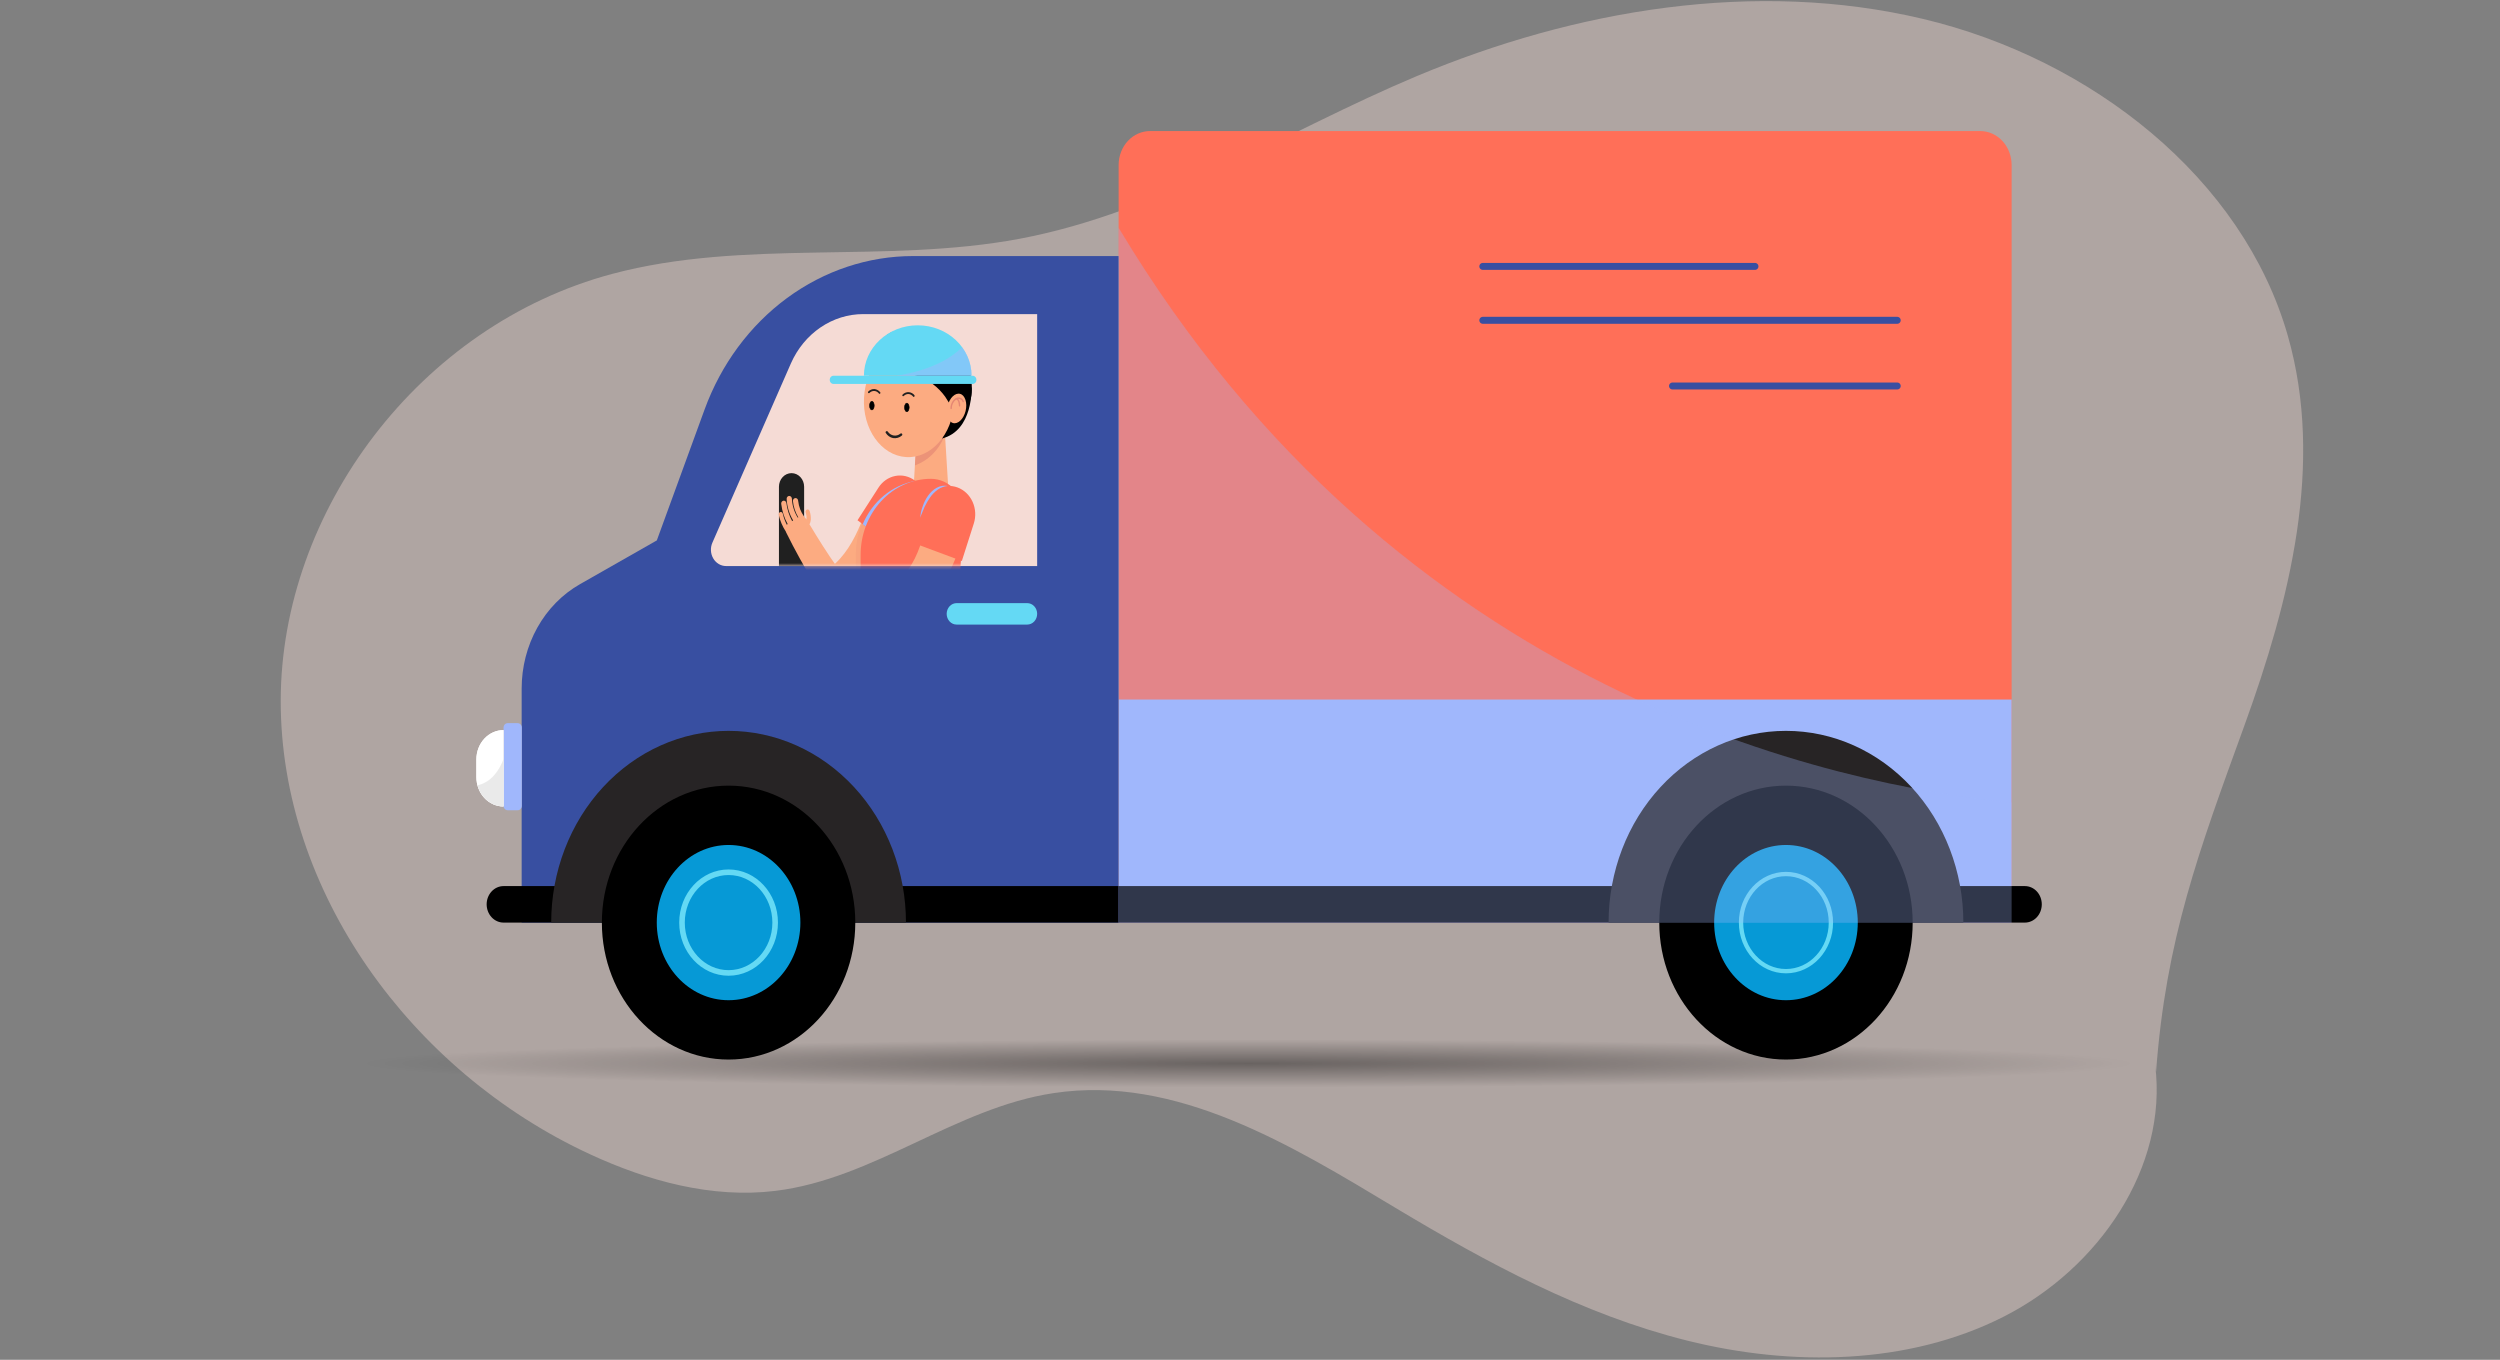 
<svg width="717" height="390" viewBox="0 0 717 390" fill="none" xmlns="http://www.w3.org/2000/svg">
    <rect x="0" y="0" width="717" height="390" fill="#808080" stroke="none"/>
    <g style="mix-blend-mode:multiply" opacity="0.4">
        <path d="M618.363 307.408C621.15 269.456 630.618 244.12 643.673 208.147C656.728 172.173 666.635 133.105 656.173 96.373C643.273 51.042 599.762 16.913 551.606 5.443C503.45 -6.027 451.772 2.765 406.377 21.808C368.425 37.727 333.156 60.802 292.431 68.478C253.989 75.694 213.328 68.478 175.595 78.55C120.241 93.294 80.561 146.644 80.509 200.991C80.457 255.338 117.545 307.126 169.197 331.033C185.683 338.665 204.117 343.768 222.319 341.552C250.609 338.115 273.997 317.748 302.158 313.508C337.233 308.167 370.244 328.385 400.198 346.402C426.449 362.142 453.836 376.989 483.893 384.488C513.95 391.986 547.284 391.525 574.671 377.614C602.058 363.704 621.782 334.678 618.105 305.504" fill="#F5DBD5"/>
    </g>
    <path d="M320.821 47.244V264.6H576.932V47.244C576.915 44.678 575.96 42.222 574.275 40.413C572.59 38.605 570.312 37.59 567.937 37.59H329.855C327.474 37.582 325.188 38.594 323.495 40.403C321.802 42.212 320.841 44.672 320.821 47.244Z" fill="#FF6F58"/>
    <g style="mix-blend-mode:multiply">
        <path d="M320.833 264.6L576.932 264.6V200.631L320.833 200.631V264.6Z" fill="#A0B7FC"/>
    </g>
    <path d="M320.833 264.6H580.748C582.031 264.597 583.261 264.043 584.168 263.06C585.074 262.078 585.583 260.747 585.583 259.359C585.583 257.973 585.074 256.643 584.167 255.663C583.26 254.683 582.03 254.132 580.748 254.132H320.833V264.6Z" fill="black"/>
    <path d="M461.343 264.6H563.088C563.088 250.016 557.728 236.029 548.188 225.716C538.647 215.403 525.708 209.61 512.216 209.61C498.723 209.61 485.784 215.403 476.243 225.716C466.703 236.029 461.343 250.016 461.343 264.6Z" fill="#272425"/>
    <path d="M512.215 303.881C532.285 303.881 548.555 286.295 548.555 264.6C548.555 242.906 532.285 225.319 512.215 225.319C492.146 225.319 475.876 242.906 475.876 264.6C475.876 286.295 492.146 303.881 512.215 303.881Z" fill="black"/>
    <path d="M512.216 286.861C523.589 286.861 532.81 276.895 532.81 264.6C532.81 252.306 523.589 242.339 512.216 242.339C500.842 242.339 491.621 252.306 491.621 264.6C491.621 276.895 500.842 286.861 512.216 286.861Z" fill="#0699D6"/>
    <path d="M512.216 278.531C519.333 278.531 525.103 272.294 525.103 264.6C525.103 256.907 519.333 250.67 512.216 250.67C505.098 250.67 499.328 256.907 499.328 264.6C499.328 272.294 505.098 278.531 512.216 278.531Z" stroke="#64D9F4" stroke-width="1.24" stroke-miterlimit="10"/>
    <path d="M149.612 197.472V264.6H320.821V73.436H261.897C248.993 73.437 236.389 77.633 225.721 85.48C215.053 93.326 206.816 104.46 202.079 117.434L188.376 154.991L166.314 167.556C161.272 170.424 157.052 174.727 154.108 180C151.164 185.272 149.61 191.314 149.612 197.472Z" fill="#384FA1"/>
    <path d="M144.419 264.6H320.821V254.132H144.419C143.135 254.132 141.904 254.682 140.995 255.662C140.086 256.642 139.573 257.971 139.57 259.359C139.57 260.047 139.695 260.729 139.939 261.365C140.183 262.001 140.54 262.578 140.99 263.065C141.44 263.552 141.975 263.938 142.563 264.201C143.151 264.465 143.782 264.6 144.419 264.6Z" fill="black"/>
    <path d="M158.084 264.6H259.83C259.83 257.379 258.514 250.228 255.957 243.556C253.401 236.884 249.653 230.822 244.929 225.716C240.205 220.61 234.597 216.559 228.425 213.796C222.253 211.032 215.638 209.61 208.957 209.61C202.276 209.61 195.661 211.032 189.489 213.796C183.317 216.559 177.708 220.61 172.985 225.716C168.261 230.822 164.513 236.884 161.957 243.556C159.4 250.228 158.084 257.379 158.084 264.6Z" fill="#272425"/>
    <path d="M208.957 303.881C229.027 303.881 245.296 286.295 245.296 264.6C245.296 242.906 229.027 225.319 208.957 225.319C188.887 225.319 172.617 242.906 172.617 264.6C172.617 286.295 188.887 303.881 208.957 303.881Z" fill="black"/>
    <path d="M208.957 286.861C220.331 286.861 229.551 276.895 229.551 264.6C229.551 252.306 220.331 242.339 208.957 242.339C197.583 242.339 188.363 252.306 188.363 264.6C188.363 276.895 197.583 286.861 208.957 286.861Z" fill="#0699D6"/>
    <path d="M208.957 279.041C216.335 279.041 222.316 272.576 222.316 264.6C222.316 256.625 216.335 250.16 208.957 250.16C201.579 250.16 195.598 256.625 195.598 264.6C195.598 272.576 201.579 279.041 208.957 279.041Z" stroke="#64D9F4" stroke-width="1.6" stroke-miterlimit="10"/>
    <path d="M274.35 179.128H294.612C295.367 179.128 296.091 178.804 296.624 178.227C297.158 177.651 297.458 176.868 297.458 176.052C297.458 175.237 297.158 174.454 296.624 173.878C296.091 173.301 295.367 172.977 294.612 172.977H274.35C273.596 172.977 272.872 173.301 272.338 173.878C271.805 174.454 271.505 175.237 271.505 176.052C271.505 176.868 271.805 177.651 272.338 178.227C272.872 178.804 273.596 179.128 274.35 179.128Z" fill="#64D9F4"/>
    <path d="M297.458 162.384V90.084H247.555C243.219 90.085 238.971 91.414 235.304 93.916C231.637 96.418 228.7 99.991 226.833 104.221L204.312 155.64C203.998 156.355 203.856 157.146 203.9 157.937C203.944 158.728 204.173 159.494 204.566 160.164C204.958 160.833 205.502 161.384 206.144 161.765C206.787 162.146 207.509 162.345 208.242 162.343H297.458" fill="#F5DBD5"/>
    <mask id="mask0_402_5808" style="mask-type:luminance" maskUnits="userSpaceOnUse" x="203" y="90" width="95" height="73">
        <path d="M297.458 162.384V90.084H247.555C243.219 90.085 238.971 91.414 235.304 93.916C231.637 96.418 228.7 99.991 226.833 104.221L204.312 155.64C203.998 156.355 203.856 157.146 203.9 157.937C203.944 158.728 204.173 159.494 204.566 160.164C204.958 160.833 205.502 161.384 206.144 161.765C206.787 162.146 207.509 162.345 208.242 162.343H297.458" fill="white"/>
    </mask>
    <g mask="url(#mask0_402_5808)">
        <path d="M223.401 162.384H230.623V139.599C230.623 138.564 230.242 137.571 229.565 136.839C228.888 136.107 227.969 135.696 227.012 135.696C226.054 135.696 225.136 136.107 224.458 136.839C223.781 137.571 223.401 138.564 223.401 139.599V162.384Z" fill="#202020"/>
        <path d="M232.881 165.322L233.876 175.349C234.683 175.255 235.484 175.112 236.275 174.922C237.175 174.7 238.061 174.419 238.929 174.08C242.28 172.752 245.358 170.728 247.989 168.122C250.492 165.639 252.677 162.805 254.483 159.695C256.178 156.784 257.679 153.746 258.975 150.605L248.537 145.861C246.585 151.378 244.276 156.495 240.984 160.15C239.421 161.945 237.548 163.393 235.471 164.412C234.973 164.651 234.461 164.858 233.94 165.032L232.881 165.322Z" fill="#FCAB81"/>
        <g style="mix-blend-mode:multiply" opacity="0.2">
            <path d="M247.989 168.122C247.185 168.894 246.317 169.625 245.437 170.315V159.143C245.433 154.496 246.811 149.97 249.367 146.233L258.975 150.605C257.679 153.746 256.178 156.784 254.483 159.695C252.677 162.805 250.492 165.639 247.989 168.122Z" fill="#E48673"/>
        </g>
        <path d="M261.999 140.289H271.989L270.918 122.965H262.994L261.999 140.289Z" fill="#FCAB81"/>
        <g style="mix-blend-mode:multiply" opacity="0.65">
            <path d="M271.02 124.634C270.269 126.703 269.108 128.568 267.618 130.098C266.127 131.628 264.344 132.786 262.394 133.489L263.007 122.979H270.918L271.02 124.634Z" fill="#E48673"/>
        </g>
        <path d="M278.637 111.117C278.637 111.117 279.211 123.462 270.152 125.765C271.938 120.552 271.811 111.117 271.811 111.117H278.637Z" fill="black"/>
        <path d="M273.636 115.683C274.12 106.731 268.723 99.132 261.59 98.663C254.458 98.194 248.282 105.118 247.797 114.069C247.312 123.02 252.71 130.62 259.842 131.089C266.975 131.558 273.163 124.634 273.636 115.683Z" fill="#FCAB81"/>
        <path d="M245.934 149.212L258.273 158.481L264.283 149.13C264.845 148.252 265.243 147.264 265.452 146.22C265.661 145.177 265.677 144.099 265.501 143.049C265.324 141.998 264.958 140.996 264.423 140.099C263.887 139.201 263.194 138.427 262.382 137.82C261.571 137.212 260.657 136.783 259.693 136.557C258.729 136.331 257.733 136.313 256.762 136.504C255.791 136.695 254.865 137.091 254.036 137.669C253.207 138.248 252.492 138.997 251.931 139.875L245.934 149.212Z" fill="#FF6F58"/>
        <g style="mix-blend-mode:multiply">
            <path d="M264.283 149.13L258.273 158.481L247.427 150.343C248.809 147.101 250.906 144.274 253.533 142.11C256.16 139.946 259.237 138.511 262.496 137.93C264.09 139.174 265.169 141.042 265.503 143.136C265.837 145.229 265.399 147.381 264.283 149.13Z" fill="#A0B7FC"/>
        </g>
        <path d="M252.021 206.203L268.838 203.9C269.899 203.751 270.88 203.212 271.617 202.373C272.354 201.534 272.801 200.446 272.883 199.293L276.468 148.357C276.567 146.948 276.395 145.533 275.963 144.199C275.532 142.865 274.851 141.642 273.962 140.607C273.073 139.571 271.996 138.744 270.798 138.179C269.6 137.614 268.307 137.323 267 137.323C261.65 137.323 256.519 139.621 252.736 143.71C248.953 147.799 246.827 153.346 246.827 159.129V201.21C246.826 201.92 246.965 202.622 247.233 203.27C247.502 203.918 247.894 204.497 248.385 204.969C248.876 205.441 249.454 205.795 250.08 206.007C250.707 206.22 251.368 206.287 252.021 206.203Z" fill="#FF6F58"/>
        <path d="M225.608 143.047C225.608 142.831 225.688 142.624 225.829 142.472C225.97 142.319 226.161 142.233 226.361 142.233C226.56 142.237 226.749 142.324 226.89 142.476C227.03 142.627 227.111 142.832 227.114 143.047C227.206 144.986 227.788 146.861 228.798 148.468L228.951 148.371C228.103 146.95 227.574 145.335 227.407 143.654C227.411 143.439 227.491 143.234 227.631 143.082C227.772 142.931 227.961 142.844 228.16 142.84C228.359 142.844 228.548 142.931 228.689 143.082C228.829 143.234 228.91 143.439 228.913 143.654C229.006 144.493 229.203 145.314 229.5 146.095C229.778 146.785 230.129 147.437 230.546 148.04L230.699 148.261L231.12 148.757L231.299 149.005C231.299 149.005 231.299 148.923 231.299 148.881C231.312 148.711 231.312 148.541 231.299 148.371C231.305 148.334 231.305 148.297 231.299 148.261V147.985C231.235 147.626 231.146 147.268 231.057 146.923C231.017 146.756 231.039 146.58 231.117 146.431C231.196 146.281 231.325 146.171 231.478 146.123C231.633 146.084 231.796 146.111 231.934 146.198C232.071 146.286 232.173 146.426 232.218 146.592C232.46 147.369 232.572 148.186 232.549 149.005C232.507 149.488 232.377 149.957 232.167 150.385C234.719 154.605 237.27 158.743 240.129 162.701C241.509 164.857 243.238 166.726 245.233 168.218C246.061 168.78 246.978 169.173 247.938 169.377C248.931 169.604 249.951 169.664 250.962 169.556C252.01 169.456 253.04 169.201 254.024 168.798C254.513 168.599 254.99 168.368 255.453 168.108C255.912 167.818 256.384 167.529 256.831 167.184C258.683 165.733 260.259 163.912 261.476 161.819C264.027 157.543 265.38 152.095 266.286 146.219L277.387 148.688C276.681 152.036 275.76 155.327 274.631 158.536C273.422 161.975 271.791 165.222 269.782 168.191C267.669 171.301 265.017 173.939 261.973 175.956C261.181 176.465 260.363 176.925 259.523 177.335C258.665 177.746 257.782 178.096 256.882 178.383C255.088 178.961 253.229 179.272 251.357 179.308C249.451 179.353 247.55 179.088 245.717 178.521C243.843 177.936 242.077 177.003 240.499 175.763C239.045 174.615 237.729 173.276 236.581 171.777C235.561 170.457 234.611 169.075 233.736 167.639C230.75 162.784 227.994 157.805 225.468 152.702C225.419 152.61 225.381 152.513 225.353 152.412C224.407 150.974 223.722 149.355 223.337 147.64C223.158 146.84 224.319 146.495 224.498 147.309C224.752 148.433 225.147 149.514 225.672 150.523C225.735 150.43 225.807 150.347 225.889 150.274C224.931 148.533 224.31 146.6 224.064 144.592C224.021 144.385 224.052 144.169 224.152 143.987C224.252 143.805 224.412 143.671 224.6 143.613C224.791 143.557 224.995 143.586 225.167 143.692C225.339 143.797 225.465 143.972 225.519 144.178C225.74 146.037 226.304 147.828 227.178 149.447L227.471 149.254C226.355 147.399 225.712 145.257 225.608 143.047Z" fill="#FCAB81"/>
        <path d="M261.654 155.598L275.856 160.895L279.288 150.136C279.61 149.128 279.745 148.06 279.685 146.995C279.625 145.93 279.372 144.887 278.939 143.928C278.507 142.969 277.904 142.111 277.165 141.404C276.425 140.696 275.564 140.153 274.631 139.806C272.746 139.107 270.681 139.244 268.89 140.188C267.098 141.131 265.726 142.804 265.074 144.84L261.654 155.598Z" fill="#FF6F58"/>
        <path d="M251.625 100.456C251.492 101.34 251.628 102.246 252.012 103.04C252.396 103.833 253.008 104.47 253.756 104.856C255.27 105.578 256.89 106.007 258.541 106.125C261.156 106.515 263.694 107.363 266.056 108.635C268.43 109.924 270.453 111.858 271.926 114.248C272.538 115.283 273.125 116.497 274.197 116.91C274.845 117.09 275.531 117.024 276.14 116.722C276.748 116.421 277.242 115.903 277.54 115.255C278.119 113.971 278.357 112.539 278.229 111.117C278.101 106.442 276.8 101.546 273.546 98.47C271.502 96.672 269.063 95.475 266.465 94.994C262.68 94.037 258.712 94.424 255.147 96.097C254.149 96.802 253.315 97.746 252.71 98.856C252.021 99.835 251.434 100.58 251.74 101.766" fill="black"/>
        <path d="M251.178 100.332C251.025 101.465 251.249 102.621 251.809 103.593C252.37 104.566 253.232 105.292 254.241 105.642C255.595 106.143 257 106.467 258.426 106.607C260.039 106.869 261.627 107.284 263.173 107.849C266.297 108.914 269.051 110.977 271.071 113.766C272.257 115.49 273.278 118.138 275.728 117.448C278.178 116.759 278.727 113.945 278.727 111.642C278.74 108.775 278.229 105.935 277.221 103.283C275.077 97.766 270.394 95.008 265.099 94.277C261.805 93.687 258.423 94.108 255.338 95.491C254.2 96.125 253.239 97.078 252.556 98.249C251.74 99.408 251.013 100.346 251.281 101.863C251.408 102.497 252.314 102.235 252.186 101.601C251.931 100.221 253.105 99.077 253.794 98.111C254.597 96.994 255.718 96.194 256.984 95.835C259.306 95.056 261.752 94.807 264.168 95.104C268.978 95.642 273.635 97.794 275.932 102.635C276.907 104.796 277.5 107.135 277.68 109.531C277.872 111.821 278.076 116.028 275.128 116.428C273.661 116.621 272.959 115.048 272.296 113.917C271.777 113.066 271.188 112.267 270.535 111.531C269.065 109.919 267.336 108.61 265.431 107.669C263.189 106.627 260.822 105.93 258.4 105.6C255.938 105.214 251.293 104.456 252.021 100.594C252.135 99.959 251.242 99.683 251.115 100.332H251.178Z" fill="black"/>
        <path d="M271.773 116.4C271.198 118.703 271.9 120.91 273.316 121.324C274.733 121.738 276.353 120.193 276.927 117.89C277.502 115.586 276.8 113.366 275.384 112.966C273.967 112.566 272.347 114.083 271.773 116.4Z" fill="#FCAB81"/>
        <g style="mix-blend-mode:multiply">
            <path d="M276.443 115.145C276.371 114.905 276.25 114.686 276.089 114.504C275.928 114.323 275.73 114.183 275.511 114.097C275.284 114.007 275.043 113.968 274.801 113.983C274.56 113.997 274.324 114.064 274.108 114.179C273.637 114.487 273.249 114.923 272.983 115.444C272.717 115.964 272.581 116.55 272.589 117.145C272.589 117.421 272.972 117.421 272.985 117.145C272.981 116.654 273.087 116.17 273.293 115.733C273.5 115.295 273.801 114.919 274.171 114.635C274.334 114.526 274.515 114.456 274.704 114.427C274.893 114.399 275.085 114.413 275.269 114.469C275.45 114.519 275.618 114.617 275.756 114.755C275.894 114.892 275.998 115.064 276.06 115.255C276.06 115.517 276.519 115.407 276.443 115.145Z" fill="#E48673"/>
            <path d="M274.248 114.538C274.886 114.869 274.963 115.71 275.001 116.386C275.001 116.662 275.409 116.676 275.397 116.386C275.397 115.572 275.231 114.566 274.452 114.166C274.404 114.139 274.349 114.133 274.297 114.149C274.245 114.164 274.201 114.199 274.172 114.248C274.158 114.273 274.15 114.3 274.146 114.328C274.143 114.356 274.145 114.384 274.152 114.411C274.159 114.438 274.171 114.463 274.188 114.485C274.204 114.507 274.225 114.525 274.248 114.538Z" fill="#E48673"/>
        </g>
        <path d="M260.085 118.083C260.451 118.083 260.748 117.533 260.748 116.855C260.748 116.177 260.451 115.628 260.085 115.628C259.718 115.628 259.421 116.177 259.421 116.855C259.421 117.533 259.718 118.083 260.085 118.083Z" fill="black" stroke="black" stroke-width="0.16" stroke-miterlimit="10"/>
        <path d="M249.392 116.331C249.392 117.021 249.686 117.559 250.056 117.559C250.426 117.559 250.719 117.021 250.719 116.331C250.719 115.641 250.426 115.103 250.056 115.103C249.686 115.103 249.392 115.655 249.392 116.331Z" fill="black" stroke="black" stroke-width="0.16" stroke-miterlimit="10"/>
        <path d="M262.292 113.366C262.082 113.105 261.826 112.891 261.539 112.738C261.252 112.584 260.94 112.493 260.621 112.469C260.295 112.449 259.969 112.502 259.664 112.626C259.359 112.749 259.081 112.94 258.847 113.186C258.8 113.236 258.772 113.303 258.771 113.375C258.77 113.446 258.795 113.514 258.841 113.566C258.886 113.617 258.949 113.646 259.015 113.648C259.081 113.649 259.144 113.622 259.192 113.573C259.38 113.375 259.604 113.222 259.85 113.125C260.097 113.027 260.359 112.987 260.621 113.007C261.119 113.068 261.576 113.335 261.897 113.752C262.101 114.028 262.458 113.641 262.254 113.366H262.292Z" fill="#202020"/>
        <path d="M254.037 124.165C254.277 124.55 254.585 124.878 254.945 125.132C255.304 125.385 255.707 125.558 256.129 125.641C256.579 125.716 257.039 125.688 257.478 125.56C257.917 125.432 258.327 125.206 258.681 124.896C258.714 124.864 258.74 124.824 258.758 124.781C258.776 124.737 258.786 124.689 258.786 124.641C258.786 124.593 258.776 124.545 258.758 124.502C258.74 124.458 258.714 124.418 258.681 124.386C258.617 124.321 258.533 124.285 258.445 124.285C258.357 124.285 258.273 124.321 258.209 124.386C257.938 124.603 257.63 124.76 257.303 124.848C256.975 124.936 256.635 124.953 256.302 124.898C255.968 124.843 255.648 124.717 255.36 124.527C255.072 124.337 254.822 124.088 254.624 123.793C254.381 123.42 253.794 123.793 254.037 124.165Z" fill="#202020"/>
        <path d="M252.442 112.497C252.022 111.968 251.425 111.641 250.783 111.586C250.455 111.57 250.127 111.626 249.82 111.751C249.512 111.877 249.232 112.07 248.997 112.317C248.767 112.566 249.124 112.938 249.354 112.704C249.539 112.507 249.759 112.355 250.002 112.257C250.245 112.159 250.504 112.117 250.762 112.134C251.021 112.151 251.273 112.226 251.503 112.355C251.733 112.484 251.936 112.664 252.097 112.883C252.301 113.145 252.659 112.759 252.442 112.497Z" fill="#202020"/>
        <path d="M265.737 106.897C265.286 106.562 264.812 106.262 264.321 106C263.836 105.737 263.332 105.516 262.815 105.338C261.782 104.981 260.717 104.74 259.638 104.621C260.189 104.552 260.746 104.552 261.297 104.621C261.851 104.691 262.397 104.816 262.93 104.994C263.998 105.366 264.963 106.02 265.737 106.897Z" fill="white"/>
        <path d="M247.772 107.766H278.637C278.637 99.766 271.734 93.298 263.211 93.298C254.687 93.298 247.772 99.766 247.772 107.766Z" fill="#64D9F4"/>
        <g style="mix-blend-mode:multiply">
            <path d="M271.811 139.378C270.789 139.468 269.803 139.828 268.94 140.427C268.103 141.03 267.366 141.781 266.758 142.647C266.151 143.516 265.613 144.439 265.15 145.406C264.704 146.412 264.321 147.447 263.874 148.509C263.951 147.943 264.066 147.392 264.155 146.826C264.244 146.261 264.474 145.737 264.64 145.185C265.006 144.093 265.527 143.07 266.184 142.151C266.838 141.202 267.685 140.428 268.659 139.889C269.629 139.349 270.737 139.169 271.811 139.378Z" fill="#A0B7FC"/>
        </g>
        <path d="M239.044 110.111H278.956C279.244 110.111 279.52 109.987 279.723 109.767C279.927 109.547 280.041 109.249 280.041 108.938C280.041 108.627 279.927 108.329 279.723 108.109C279.52 107.889 279.244 107.766 278.956 107.766H239.044C238.756 107.766 238.481 107.889 238.277 108.109C238.074 108.329 237.96 108.627 237.96 108.938C237.96 109.249 238.074 109.547 238.277 109.767C238.481 109.987 238.756 110.111 239.044 110.111Z" fill="#64D9F4"/>
        <g style="mix-blend-mode:multiply" opacity="0.5">
            <path d="M278.637 107.766H257.125C267.715 106.056 273.202 102.332 275.907 99.601C277.67 101.895 278.636 104.783 278.637 107.766Z" fill="#A0B7FC"/>
        </g>
    </g>
    <path d="M145.592 232.381H148.476C149.124 232.381 149.65 231.813 149.65 231.112V208.672C149.65 207.971 149.124 207.403 148.476 207.403H145.592C144.944 207.403 144.419 207.971 144.419 208.672V231.112C144.419 231.813 144.944 232.381 145.592 232.381Z" fill="#A0B7FC"/>
    <path d="M144.406 231.291C142.342 231.291 140.362 230.405 138.902 228.827C137.443 227.249 136.623 225.109 136.623 222.878V217.802C136.623 215.571 137.443 213.431 138.902 211.853C140.362 210.275 142.342 209.389 144.406 209.389V231.291Z" fill="white"/>
    <path d="M144.406 231.291C142.342 231.291 140.362 230.405 138.902 228.827C137.443 227.249 136.623 225.109 136.623 222.878V217.802C136.623 215.571 137.443 213.431 138.902 211.853C140.362 210.275 142.342 209.389 144.406 209.389V231.291Z" fill="white"/>
    <g style="mix-blend-mode:multiply" opacity="0.8">
        <path d="M144.406 217.692V231.291C142.721 231.291 141.082 230.699 139.736 229.605C138.39 228.51 137.409 226.972 136.941 225.223C141.012 224.34 143.27 220.768 144.406 217.692Z" fill="#E5E5E5"/>
    </g>
    <g style="mix-blend-mode:multiply" opacity="0.3">
        <path d="M320.821 65.313C401.206 199.555 527.119 225.305 576.932 230.174V264.655H320.821V65.313Z" fill="#A0B7FC"/>
    </g>
    <path d="M503.322 76.402H425.271" stroke="#384FA1" stroke-width="2" stroke-miterlimit="10" stroke-linecap="round"/>
    <path d="M544.127 91.863H425.271" stroke="#384FA1" stroke-width="2" stroke-miterlimit="10" stroke-linecap="round"/>
    <path d="M544.127 110.704H479.678" stroke="#384FA1" stroke-width="2" stroke-miterlimit="10" stroke-linecap="round"/>
    <path opacity="0.4" d="M358.5 313.426C555.97 313.426 716.051 309.152 716.051 303.881C716.051 298.61 555.97 294.337 358.5 294.337C161.03 294.337 0.949 298.61 0.949 303.881C0.949 309.152 161.03 313.426 358.5 313.426Z" fill="url(#paint0_radial_402_5808)"/>
    <defs>
        <radialGradient id="paint0_radial_402_5808" cx="0" cy="0" r="1" gradientUnits="userSpaceOnUse" gradientTransform="translate(358.085 305.013) scale(252.807 6.875)">
            <stop/>
            <stop offset="1" stop-opacity="0"/>
        </radialGradient>
    </defs>
</svg>
